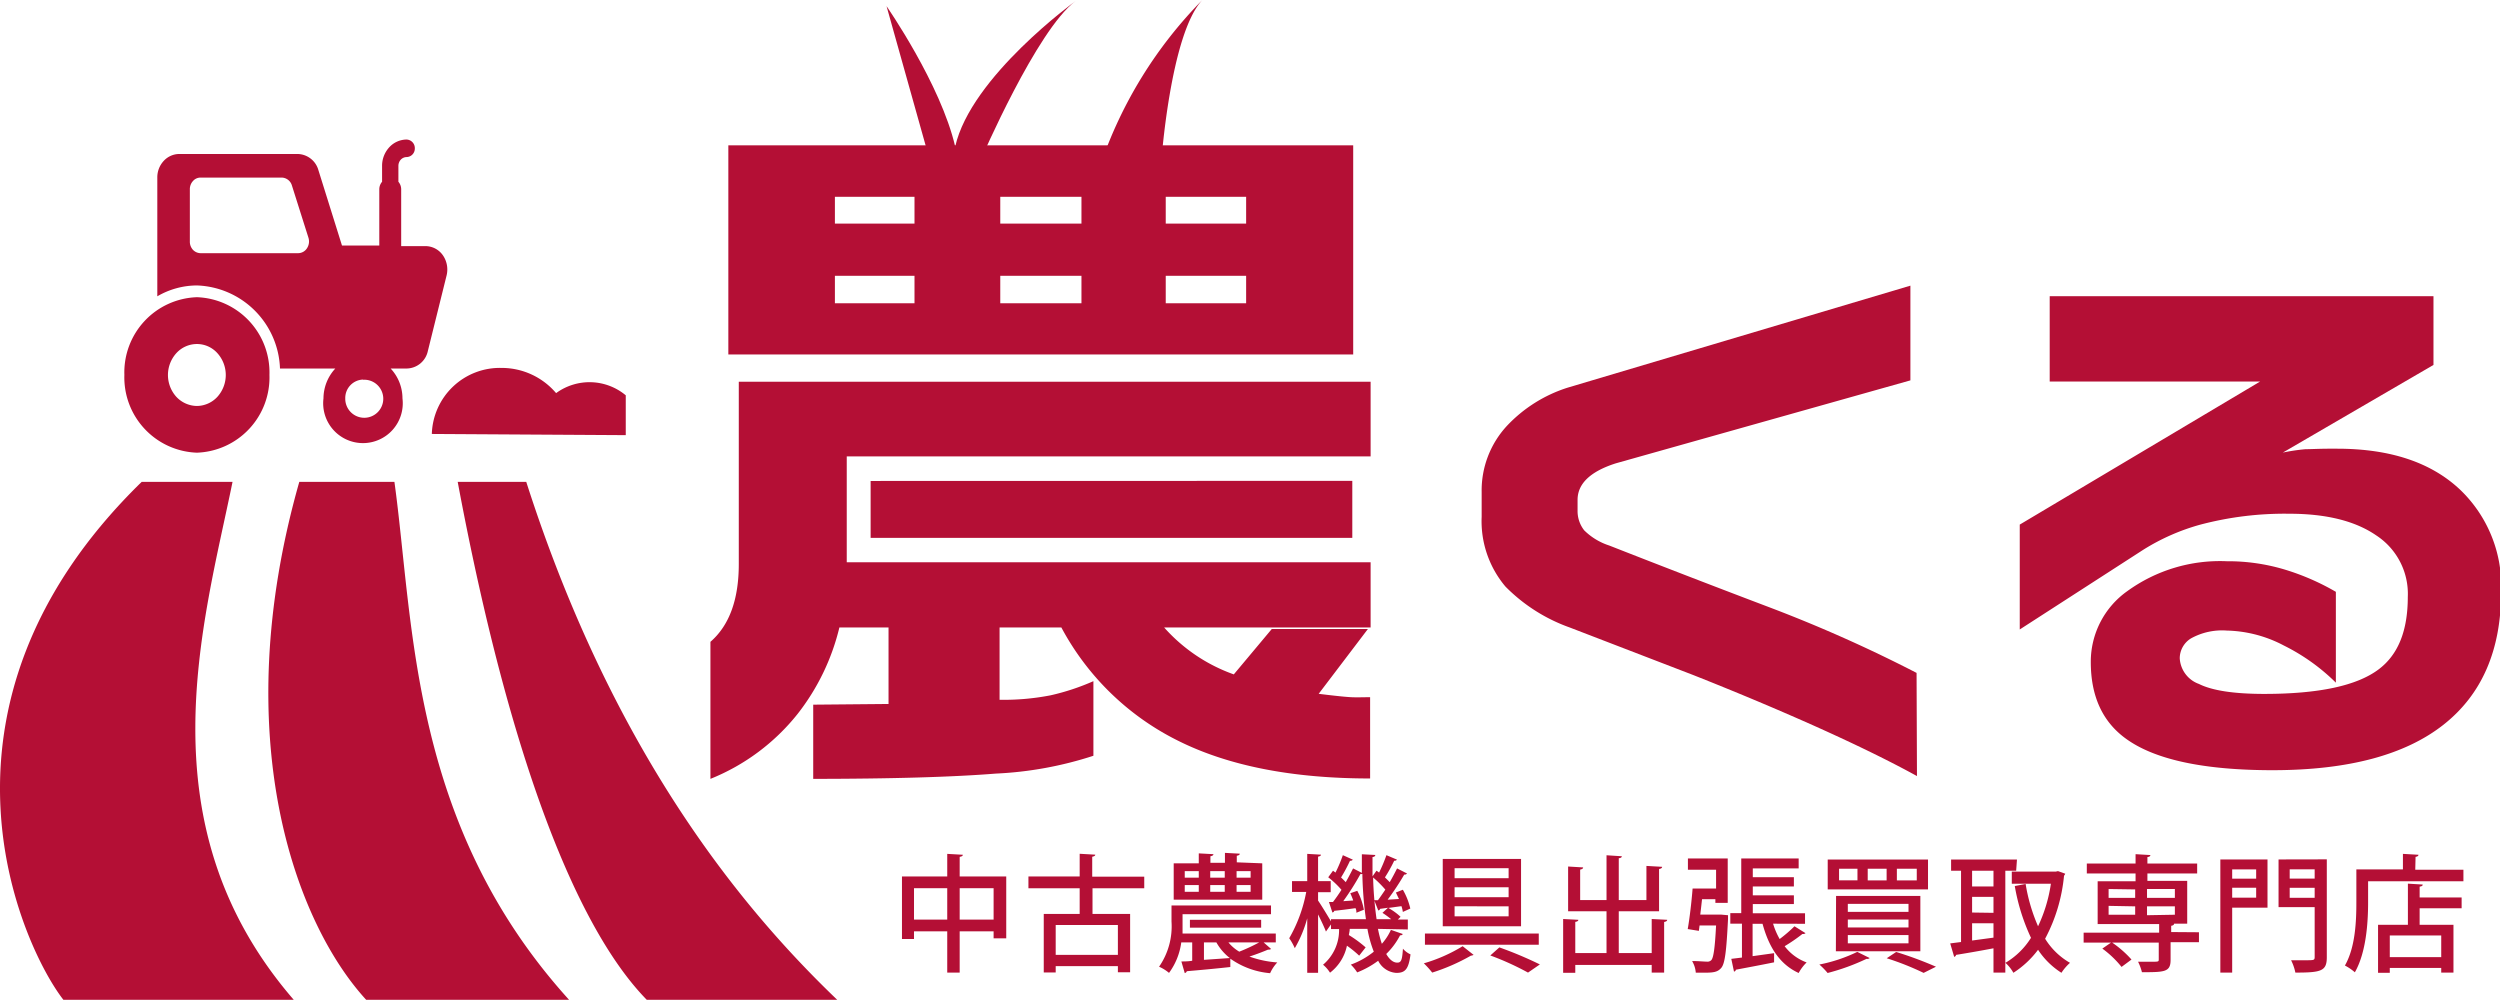 <svg xmlns="http://www.w3.org/2000/svg" id="svg45" version="1.1" viewBox="0 0 250 100"><defs id="defs4"><style id="style2">.cls-1{fill:#b40f35}</style></defs><g id="デザイン" transform="scale(.995 .996)"><path id="path8" d="M137.75 38.33v7.49H85.1v10.63h52.65V63H117a16.93 16.93 0 0 0 7 4.71l3.82-4.56h9.66l-4.95 6.51c1.6.2 2.69.31 3.26.34.57.03 1.21 0 1.91 0v8.16q-11.76 0-19.36-3.82A26.78 26.78 0 0 1 106.67 63h-6.21v7.26a24.65 24.65 0 0 0 5.13-.45 23.22 23.22 0 0 0 4.3-1.42v7.49a37.06 37.06 0 0 1-9.81 1.79q-6.51.52-18.35.53v-7.45l7.57-.07V63h-4.94a22.64 22.64 0 0 1-4.2 8.68 21.39 21.39 0 0 1-8.76 6.52V64.44q2.85-2.47 2.85-7.81v-18.3ZM118.2 14.59H136v21H73.2v-21h17.67m10.56 0h6.29m-23.81 7.86h8v-2.69h-8zm0 8h8v-2.76h-8zm52 17.83V54H87.5v-5.71Zm-35.38-25.83h8.16v-2.69h-8.16zm0 8h8.16v-2.76h-8.16zm16.63-8h8.08v-2.69h-8.08zm0 8h8.08v-2.76h-8.08z" class="cls-1"/><path id="path10" d="M192.66 77.92q-4.12-2.27-10.47-5.11-5.73-2.55-12.08-5.06L157.76 63a17.14 17.14 0 0 1-6.46-4.11 10.17 10.17 0 0 1-2.39-7v-2.48a9.54 9.54 0 0 1 2.5-6.61 14.3 14.3 0 0 1 6.18-3.89L192 28.68v9.51l-29.61 8.33q-3.84 1.23-3.84 3.67v1.06a3.12 3.12 0 0 0 .67 2 6.34 6.34 0 0 0 2.51 1.52q8.11 3.18 16.3 6.28a142.28 142.28 0 0 1 14.59 6.51z" class="cls-1"/><path id="path12" d="M251.37 59.41q0 8.79-5.79 13.35-5.79 4.56-17.14 4.57-10.45 0-14.8-3.18-3.51-2.55-3.51-7.68a8.68 8.68 0 0 1 3.67-7.12 15.88 15.88 0 0 1 10-3 19.77 19.77 0 0 1 5.84.84 24.2 24.2 0 0 1 5.12 2.23v9.12a20.21 20.21 0 0 0-5.23-3.73 12.86 12.86 0 0 0-5.73-1.5 6.46 6.46 0 0 0-3.59.78 2.35 2.35 0 0 0-1.14 2 2.91 2.91 0 0 0 1.93 2.58q2 1 6.57 1 8.19 0 11.47-2.45c2-1.49 2.95-3.92 2.95-7.29a7 7 0 0 0-3.18-6.18q-3.16-2.17-8.73-2.17a33.14 33.14 0 0 0-9 1.11 21.61 21.61 0 0 0-5.68 2.51l-12.41 8V52.67l24.15-14.36H206v-8.57h38.57v6.9l-15.14 8.8a19.47 19.47 0 0 1 2.28-.34c.56 0 1.35-.05 2.39-.05h.78q8 0 12.36 4.11a13.38 13.38 0 0 1 4.13 10.25z" class="cls-1"/><path id="path14" d="M96.45 88h4.68v6.21h-1.27v-.7h-3.41v4.14H95.2v-4.14h-3.34v.77h-1.21V88h4.55v-2.27l1.57.09c0 .1-.1.18-.32.21zm-4.59 4.33h3.34v-3.15h-3.34zm4.59 0h3.41v-3.15h-3.41z" class="cls-1"/><path id="path16" d="M115 89.18h-5.2v2.58h3.78v5.86h-1.23V97h-6.25v.64h-1.2v-5.88h3.61v-2.58h-5.15V88h5.15v-2.28l1.57.09c0 .11-.11.17-.31.21v2H115Zm-2.65 6.69v-3h-6.25v3z" class="cls-1"/><path id="path18" d="m127 94.62.74.65a.22.22 0 0 1-.17.07.25.25 0 0 1-.12 0c-.5.21-1.22.49-1.88.7a10.38 10.38 0 0 0 2.8.59 3.92 3.92 0 0 0-.72 1.08 8.11 8.11 0 0 1-4-1.46v.84c-1.62.18-3.3.33-4.37.42a.29.29 0 0 1-.21.19l-.34-1.17c.32 0 .69 0 1.09-.07v-1.84h-1.1a6.63 6.63 0 0 1-1.23 3.06 4.15 4.15 0 0 0-1-.62 7.11 7.11 0 0 0 1.25-4.53v-1.62h10v.88h-8.89v1.94h9.37v.89zm-.14-7.94v3.65h-8.9v-3.65h2.52v-1l1.47.08c0 .11-.09.17-.3.21v.66h1.46v-1l1.49.08c0 .11-.09.17-.3.21v.66zm-7.79.78v.66h1.41v-.66zm0 1.4v.68h1.41v-.68zm7.68 4.28h-7.16v-.79h7.16zM121 94.62v1.75l2.6-.18a5.22 5.22 0 0 1-1.35-1.57zm2.09-7.16h-1.46v.66h1.46zm0 1.4h-1.46v.68h1.46zm.37 5.76a4.15 4.15 0 0 0 1.09.93 18.47 18.47 0 0 0 2-.93zm2.23-6.5v-.66h-1.41v.66zm0 1.42v-.68h-1.41v.68z" class="cls-1"/><path id="path20" d="M138.49 93.26a11.19 11.19 0 0 0 .39 1.5 5.62 5.62 0 0 0 .91-1.4l1.18.41c0 .09-.11.14-.26.14a7.22 7.22 0 0 1-1.39 1.87c.32.55.69.87 1.11.87.42 0 .49-.31.57-1.4a2.14 2.14 0 0 0 .76.57c-.19 1.47-.52 1.86-1.42 1.86a2.19 2.19 0 0 1-1.83-1.22 9 9 0 0 1-2.11 1.17 4.21 4.21 0 0 0-.64-.78 8 8 0 0 0 2.31-1.3 11.9 11.9 0 0 1-.64-2.29h-1.78c0 .2-.05.42-.09.62a11.79 11.79 0 0 1 1.69 1.24l-.65.83a10.38 10.38 0 0 0-1.23-1 4.57 4.57 0 0 1-1.7 2.71 3.33 3.33 0 0 0-.7-.8 4.54 4.54 0 0 0 1.61-3.58h-.81v-.47l-.51.72c-.15-.4-.48-1.1-.79-1.72v5.86h-1.09V92.2a12.42 12.42 0 0 1-1.25 3 5.83 5.83 0 0 0-.56-1 14.65 14.65 0 0 0 1.71-4.65h-1.43v-1.08h1.53v-2.74l1.38.08c0 .1-.09.16-.29.2v2.46h1.27v1.11h-1.27v.84c.31.44 1 1.58 1.3 2.09v-.22h3.51a38 38 0 0 1-.36-4.54.53.53 0 0 1-.19 0 26.5 26.5 0 0 1-1.73 2.73l1-.07c-.08-.25-.19-.5-.29-.73l.7-.24a6.35 6.35 0 0 1 .66 1.9l-.75.3c0-.14 0-.29-.09-.46-.82.12-1.59.21-2.14.27 0 .09-.09.14-.18.17l-.35-1.06h.41c.26-.34.56-.76.85-1.22a8.92 8.92 0 0 0-1.33-1.26l.48-.66.25.19a14 14 0 0 0 .74-1.75l1 .45a.28.28 0 0 1-.28.11 16.5 16.5 0 0 1-.9 1.68c.18.17.33.32.47.47.28-.48.54-1 .74-1.38l.88.45v-1.87l1.35.07c0 .11-.09.19-.28.21v1.94l.4-.57a2.14 2.14 0 0 1 .26.19 14.7 14.7 0 0 0 .74-1.75l1.06.45a.31.31 0 0 1-.28.11 14.77 14.77 0 0 1-.93 1.67c.17.17.34.33.48.48.28-.48.55-1 .74-1.38l1 .51a.31.31 0 0 1-.28.11 26 26 0 0 1-1.67 2.52l1.14-.07-.31-.65.7-.28a6.85 6.85 0 0 1 .75 1.89l-.75.34a3.21 3.21 0 0 0-.14-.58l-1.32.18a6 6 0 0 1 1.23.89l-.27.27h1v1zm-.38-2.88h.38c.23-.31.48-.68.74-1.06A10.44 10.44 0 0 0 138 88.1a36 36 0 0 0 .35 4.19h1.47a10.33 10.33 0 0 0-.88-.64l.56-.51-.8.11a.21.21 0 0 1-.18.16z" class="cls-1"/><path id="path22" d="M148.1 95.87a.62.62 0 0 1-.27.08 19.91 19.91 0 0 1-3.89 1.7 8.82 8.82 0 0 0-.84-.93A16 16 0 0 0 147 95Zm-4.89-2.14h11.44v1.12h-11.44Zm1.79-7.49h7.87V93H145Zm1.19.93v1h5.43v-1zm0 1.91v1h5.43v-1zm0 1.91V92h5.43v-1zm7.38 6.66a28.08 28.08 0 0 0-3.79-1.72l.91-.81a38.59 38.59 0 0 1 4.07 1.71z" class="cls-1"/><path id="path24" d="m166 92.27 1.56.08c0 .11-.1.18-.31.22v5.08H166v-.77h-7.68v.79h-1.22v-5.4l1.53.08c0 .11-.1.18-.31.21v3.13h3.14v-4.2h-3.86V87l1.51.09c0 .12-.1.18-.3.22v3.06h2.65v-4.5l1.54.1c0 .1-.09.18-.31.2v4.2h2.78v-3.43l1.58.09c0 .11-.1.19-.31.22v4.24h-4.05v4.2H166Z" class="cls-1"/><path id="path26" d="M172.72 91.83h.28l.67.06v.39c-.16 3.23-.31 4.47-.68 4.9-.37.43-.81.48-1.72.48h-.84a2.67 2.67 0 0 0-.37-1.17c.63 0 1.21.06 1.47.06a.55.55 0 0 0 .46-.15c.22-.24.36-1.17.48-3.48h-1.66l-.07.54-1.12-.18c.19-1.07.39-2.77.49-4.07h2.36v-1.89h-2.83v-1.13h4v4.46h-1.24v-.37h-1.34c-.06.52-.11 1-.18 1.55zm5.48.91a7.3 7.3 0 0 0 .66 1.54 14.49 14.49 0 0 0 1.49-1.28l1.11.69a.36.36 0 0 1-.31.08 16.9 16.9 0 0 1-1.79 1.23 4.88 4.88 0 0 0 2.21 1.63 4.41 4.41 0 0 0-.8 1.06c-1.91-.87-3-2.62-3.63-4.94h-1V96l2.16-.3v.92c-1.43.29-2.89.56-3.84.74a.22.22 0 0 1-.19.19l-.27-1.28 1.07-.13v-3.4h-1.17v-1.06h1.1v-5.49h5.77v1h-4.61v.88h4.13V89h-4.13v.89h4.13v.88h-4.13v.92h5.25v1.06z" class="cls-1"/><path id="path28" d="M187.91 96.19a.38.38 0 0 1-.32.08 21.81 21.81 0 0 1-3.91 1.42 7.4 7.4 0 0 0-.83-.85 15.47 15.47 0 0 0 3.81-1.27zm-4.22-9.89h10.08v3h-10.08zm.84 3.65H193v5.56h-8.49zm.3-2.73v1.17h1.85v-1.17zm.88 3.53v.8h6.1v-.8zm0 1.57v.8h6.1v-.8zm0 1.56v.83h6.1v-.83zm2-6.66v1.17h1.9v-1.17zm5.62 10.46a28 28 0 0 0-3.71-1.47l.95-.63a38 38 0 0 1 4 1.48zm-2.69-10.46v1.17h2v-1.17z" class="cls-1"/><path id="path30" d="M202.63 87.42h-1.09v10.23h-1.19v-2.44c-1.41.27-2.81.51-3.76.66a.25.25 0 0 1-.19.2l-.4-1.35 1.09-.14v-7.16h-1V86.3h6.62zM200.35 89v-1.58h-2.15V89Zm0 2.65v-1.6h-2.15v1.57zm-2.15 1.05v1.73l2.15-.29V92.7Zm8.63-5.24.73.26a.51.51 0 0 1-.12.2 16.77 16.77 0 0 1-1.9 6.33 7.05 7.05 0 0 0 2.5 2.42 4.88 4.88 0 0 0-.86 1 7.84 7.84 0 0 1-2.35-2.31 9.52 9.52 0 0 1-2.48 2.31 3.82 3.82 0 0 0-.8-1 7.58 7.58 0 0 0 2.57-2.51 20.24 20.24 0 0 1-1.63-5.2l1.09-.21a17.63 17.63 0 0 0 1.25 4.25 15.08 15.08 0 0 0 1.29-4.27h-3.93v-1.22h4.43z" class="cls-1"/><path id="path32" d="M221 93.6v1h-2.85v1.78c0 1.22-.62 1.23-2.88 1.23a5 5 0 0 0-.39-1.05h1.3c.76 0 .78 0 .78-.24v-1.68h-7.55v-1H217v-.86h-6.18v-4.3h3.81v-.78h-4.9v-1h4.9v-.94l1.49.09c0 .1-.09.18-.3.2v.65h5v1h-5v.74h4v4.3h-1.32c0 .1-.08.18-.29.21v.63zm-8.78 1a10.59 10.59 0 0 1 2 1.74l-1 .74a10.09 10.09 0 0 0-1.93-1.84zm-.3-5.34v.89h2.67v-.85Zm0 1.69v.89h2.67V91Zm6.66-1.69h-2.8v.89h2.8zm0 2.58V91h-2.8v.89z" class="cls-1"/><path id="path34" d="M227.89 86.29v4.84h-3.55v6.52h-1.19V86.29Zm-1.14 1h-2.41v.93h2.41zm-2.41 2.84h2.41v-1h-2.41zm9.51-3.85v9.82c0 1.4-.55 1.55-3.16 1.55a4.94 4.94 0 0 0-.43-1.24h1.45c.85 0 .92 0 .92-.33v-5H229v-4.79zm-1.22 1h-2.51v.93h2.51zm-2.51 2.86h2.51v-1h-2.51z" class="cls-1"/><path id="path36" d="M242.74 87.32h4.84v1.16H238v2.14c0 2-.19 5-1.33 7a5.11 5.11 0 0 0-1-.68c1.06-1.85 1.15-4.49 1.15-6.35v-3.3h4.68v-1.56l1.56.09c0 .11-.09.18-.29.21zm.75 1.49c0 .12-.1.18-.31.21v1.09h4.22v1.08h-4.22v1.66h3.4v4.8h-1.23v-.47h-5.17v.49H239v-4.82h3v-4.13zm1.86 7.29v-2.18h-5.17v2.18z" class="cls-1"/><path id="path38" d="M28.14 37h5.56a4.44 4.44 0 0 0-1.19 3 4 4 0 1 0 7.94 0 4.39 4.39 0 0 0-1.19-3h1.6A2.21 2.21 0 0 0 43 35.24l1.89-7.61a2.51 2.51 0 0 0-.38-2 2.15 2.15 0 0 0-1.74-.92h-2.45V19a1.16 1.16 0 0 0-.28-.75v-1.6a.92.92 0 0 1 .24-.62.82.82 0 0 1 .58-.26.85.85 0 0 0 .83-.87.86.86 0 0 0-.83-.89 2.39 2.39 0 0 0-1.74.78 2.74 2.74 0 0 0-.72 1.86v1.6a1.16 1.16 0 0 0-.28.75v5.65h-3.75L32 17.08a2.22 2.22 0 0 0-2.08-1.62H18a2.14 2.14 0 0 0-1.55.7 2.42 2.42 0 0 0-.64 1.66v11.93a7.94 7.94 0 0 1 4-1.09A8.65 8.65 0 0 1 28.14 37zm8.34 1.13A1.91 1.91 0 1 1 34.7 40a1.85 1.85 0 0 1 1.78-1.89Zm-17.4-13.89V19a1.2 1.2 0 0 1 .32-.83 1 1 0 0 1 .77-.34h8.17a1.1 1.1 0 0 1 1 .8L31 23.87a1.24 1.24 0 0 1-.15 1.06 1.06 1.06 0 0 1-.89.49h-9.8a1.08 1.08 0 0 1-.77-.34 1.2 1.2 0 0 1-.31-.84zm43.81 19.45v-4a5.69 5.69 0 0 0-7-.22 7.18 7.18 0 0 0-5.49-2.53 6.84 6.84 0 0 0-7 6.63zm-43.1 1.76a7.56 7.56 0 0 0 7.29-7.81 7.56 7.56 0 0 0-7.29-7.8 7.55 7.55 0 0 0-7.29 7.8 7.56 7.56 0 0 0 7.29 7.81zm-2.06-10a2.8 2.8 0 0 1 2.06-.91 2.76 2.76 0 0 1 2.05.91 3.27 3.27 0 0 1 0 4.4 2.84 2.84 0 0 1-2.05.91 2.88 2.88 0 0 1-2.06-.91 3.27 3.27 0 0 1 0-4.4zm35.16 12.93H46c5.3 28.33 12.14 45 19 52h19.14c-9.21-8.82-22.39-24.38-31.25-52Zm-22.81 0c-7.3 25.62-.39 44.26 6.72 52h20.39c-16-17.65-15.58-37.73-17.55-52zm-6.71 0h-9.13c-23.4 22.8-11.83 46.94-7.87 52h23.15c-15.25-17.62-9.07-37.7-6.15-52z" class="cls-1"/><path id="path40" d="M108.09.11S97.58 7.69 96 14.72C94.55 8.45 89.1.62 89.1.62L93.42 16h5.17s5.61-13 9.5-15.89z" class="cls-1"/><path id="path42" d="M116.69 16.52s.9-13.08 4.15-16.52a43.63 43.63 0 0 0-10.23 16.52z" class="cls-1"/></g></svg>